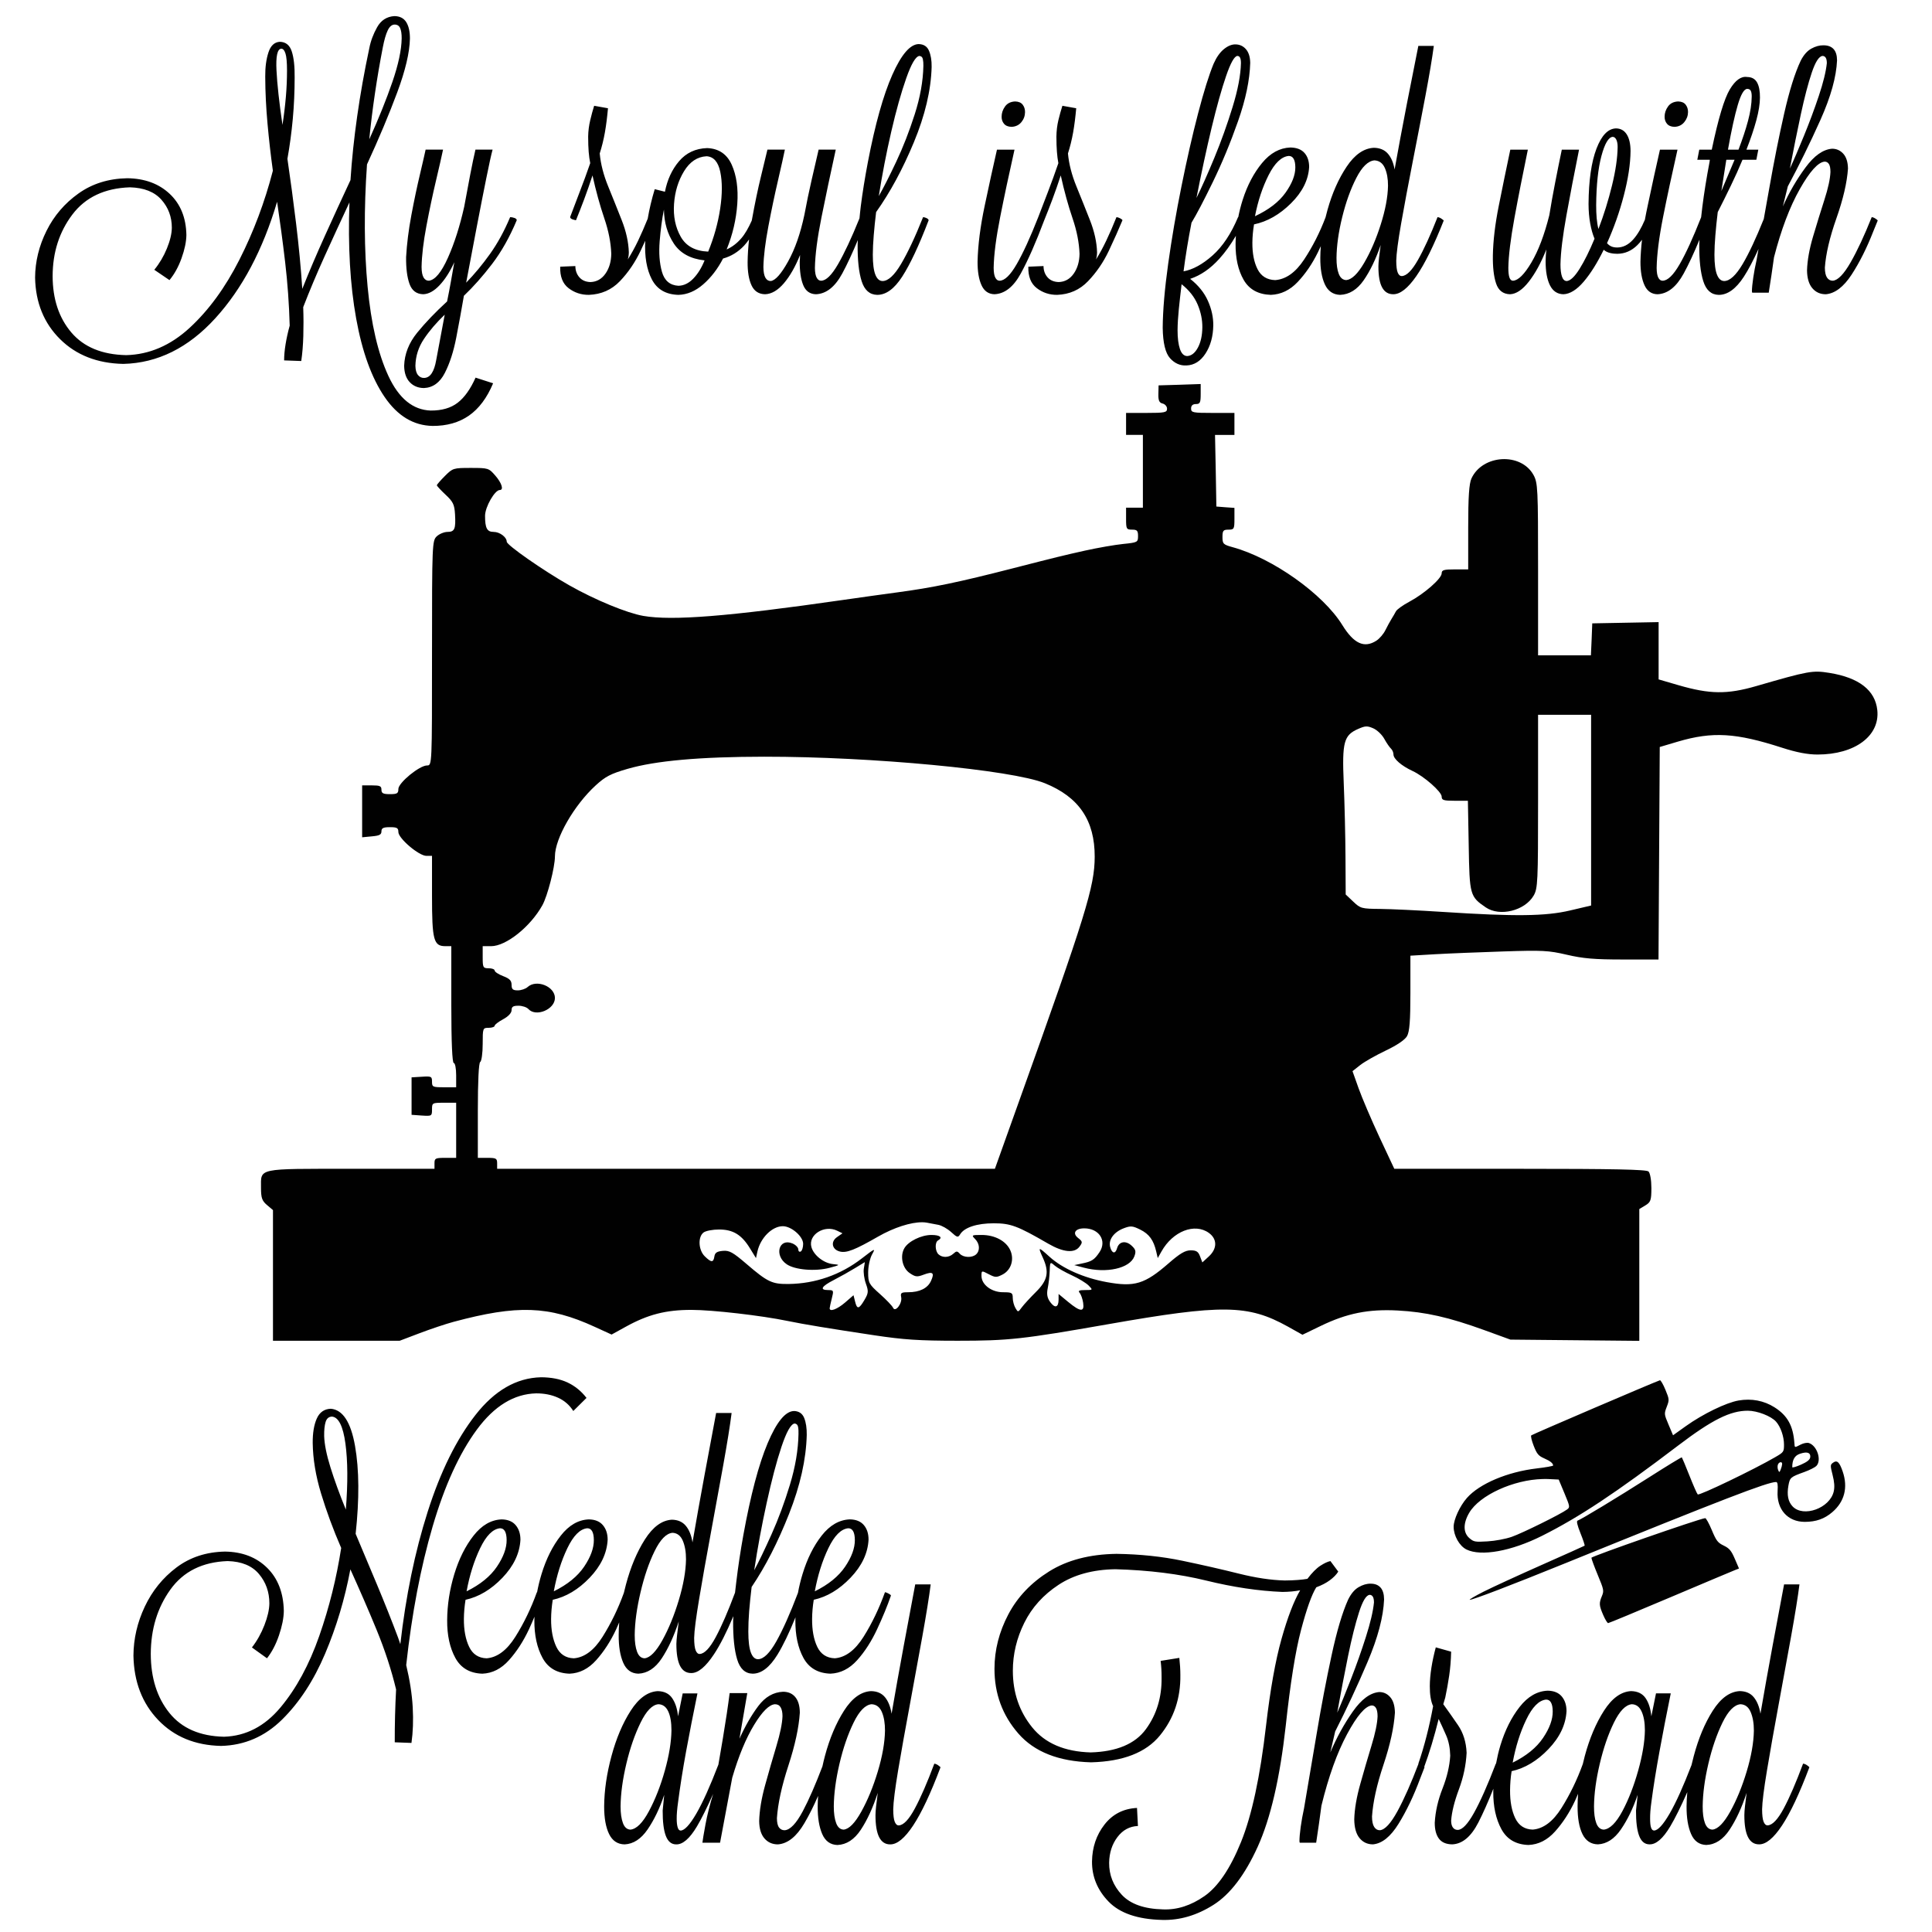 <?xml version="1.0" encoding="UTF-8" standalone="no"?>
<!-- Created with Inkscape (http://www.inkscape.org/) -->

<svg
   xmlns:dc="http://purl.org/dc/elements/1.1/"
   xmlns:cc="http://creativecommons.org/ns#"
   xmlns:rdf="http://www.w3.org/1999/02/22-rdf-syntax-ns#"
   xmlns:svg="http://www.w3.org/2000/svg"
   xmlns="http://www.w3.org/2000/svg"
   version="1.1"
   width="585"
   height="585"
   id="svg2">
  <defs
     id="defs4" />
  <path
     d="m 119.406,4.875 c -2.316,0.152 -4.052,1.288 -5.219,3.375 -1.167,2.087 -1.959,4.213 -2.375,6.406 -1.5,7.032 -2.707,13.867 -3.656,20.531 -0.95,6.664 -1.631,13.119 -2.031,19.344 -2.633,5.639 -5.217,11.271 -7.75,16.875 -2.533,5.604 -4.811,10.945 -6.844,16.062 C 91.106,81.038 90.481,74.462 89.656,67.688 88.831,60.913 87.956,54.382 87.031,48.094 87.735,44.15 88.277,40.11 88.656,36 c 0.379,-4.11 0.558,-8.271 0.562,-12.5 0.044,-3.4 -0.256,-6.044 -0.875,-7.938 -0.619,-1.893 -1.819,-2.877 -3.625,-2.906 -1.627,0.095 -2.773,1.177 -3.438,3.219 -0.665,2.041 -0.992,4.464 -0.969,7.312 0.015,4.741 0.26,9.489 0.688,14.219 0.427,4.73 0.96,9.492 1.625,14.281 -2.459,9.507 -5.844,18.496 -10.125,26.938 -4.281,8.441 -9.302,15.327 -15.094,20.656 -5.791,5.329 -12.196,8.079 -19.188,8.25 -7.315,-0.148 -12.859,-2.442 -16.625,-6.875 -3.766,-4.433 -5.64,-10.125 -5.656,-17.062 0.019,-7.184 2.013,-13.387 5.969,-18.625 3.955,-5.238 9.77,-7.997 17.438,-8.25 4.247,0.113 7.421,1.37 9.531,3.75 2.11,2.38 3.158,5.207 3.156,8.5 -0.027,1.836 -0.536,3.923 -1.5,6.281 -0.964,2.358 -2.236,4.507 -3.812,6.438 l 4.594,3.125 c 1.481,-1.78 2.713,-3.99 3.656,-6.625 0.944,-2.635 1.437,-4.966 1.469,-7.031 C 56.342,65.912 54.645,61.759 51.375,58.688 48.105,55.616 43.826,54.038 38.531,53.969 32.836,54.075 27.912,55.622 23.75,58.594 c -4.162,2.972 -7.383,6.716 -9.656,11.281 -2.274,4.565 -3.439,9.302 -3.469,14.188 0.144,7.568 2.682,13.787 7.562,18.625 4.88,4.838 11.264,7.338 19.156,7.5 10.427,-0.253 19.691,-4.872 27.844,-13.812 8.152,-8.941 14.39,-20.691 18.719,-35.281 0.883,5.978 1.704,12.074 2.438,18.312 0.733,6.239 1.192,12.64 1.375,19.188 -0.552,2 -0.961,3.882 -1.25,5.656 -0.29,1.774 -0.435,3.397 -0.438,4.875 l 5.188,0.188 c 0.344,-2.336 0.544,-4.874 0.625,-7.625 C 91.925,98.936 91.919,96.048 91.812,93 c 1.883,-4.87 4.036,-10.007 6.469,-15.375 2.433,-5.368 4.948,-10.809 7.531,-16.344 -0.481,13.3 0.202,25.024 2.031,35.156 1.829,10.132 4.707,18.049 8.625,23.781 3.918,5.733 8.747,8.647 14.531,8.75 4.293,0.014 7.969,-1.014 11,-3.125 3.031,-2.111 5.469,-5.38 7.312,-9.781 L 144,114.344 c -1.535,3.448 -3.334,5.986 -5.406,7.594 -2.073,1.608 -4.803,2.393 -8.188,2.375 -5.358,-0.182 -9.62,-3.645 -12.781,-10.438 -3.162,-6.793 -5.25,-15.808 -6.312,-27.031 -1.062,-11.224 -1.129,-23.588 -0.188,-37.062 3.647,-7.924 6.696,-15.194 9.156,-21.812 2.46,-6.619 3.746,-12.029 3.844,-16.25 C 124.135,9.565 123.752,7.88 123,6.688 122.248,5.495 121.045,4.893 119.406,4.875 z M 119.5,7.438 c 0.787,0.002 1.344,0.36 1.656,1.062 0.312,0.702 0.481,1.746 0.469,3.125 -0.058,3.523 -1.005,7.92 -2.812,13.188 -1.808,5.268 -4.142,11.051 -7,17.375 0.452,-4.613 1.029,-9.246 1.719,-13.906 0.689,-4.66 1.473,-9.293 2.375,-13.906 0.437,-2.283 0.938,-4.02 1.5,-5.188 0.562,-1.167 1.256,-1.746 2.094,-1.75 z m 158.688,5.906 c -2.604,0.061 -5.271,3.163 -8,9.312 -2.729,6.15 -5.203,14.966 -7.406,26.469 -0.904,4.763 -1.627,9.244 -2.156,13.438 -0.153,1.215 -0.257,2.38 -0.375,3.531 -2.428,6.029 -4.625,10.663 -6.5,13.906 -1.912,3.307 -3.607,4.968 -5.094,5 -0.56,0.016 -0.996,-0.274 -1.344,-0.875 -0.348,-0.601 -0.552,-1.592 -0.562,-3 0.069,-3.99 0.744,-9.118 2,-15.375 1.256,-6.257 2.694,-13.077 4.312,-20.438 l -5.188,0 c -0.667,2.87 -1.39,5.987 -2.156,9.344 -0.767,3.357 -1.49,6.824 -2.156,10.406 -1.187,5.612 -2.825,10.329 -4.938,14.125 -2.112,3.796 -3.863,5.754 -5.25,5.906 -0.66,0.012 -1.196,-0.292 -1.594,-0.969 -0.398,-0.676 -0.615,-1.774 -0.625,-3.281 0.064,-3.28 0.574,-7.37 1.5,-12.281 0.926,-4.911 1.911,-9.595 2.938,-14 1.026,-4.405 1.699,-7.489 2.062,-9.25 l -5.281,0 c -0.357,1.552 -1.023,4.269 -1.969,8.156 -0.946,3.887 -1.841,8.186 -2.688,12.875 -0.029,0.161 -0.066,0.309 -0.094,0.469 -1.001,2.234 -2.025,4.036 -3.156,5.344 -1.312,1.517 -2.8,2.653 -4.438,3.375 1.823,-4.504 2.892,-9.102 3.219,-13.781 0.327,-4.679 -0.237,-8.651 -1.688,-11.875 -1.45,-3.223 -3.928,-4.895 -7.438,-5.031 -3.508,0.111 -6.342,1.437 -8.5,3.969 -2.158,2.532 -3.573,5.626 -4.281,9.25 L 198.25,57.281 c -0.934,3.086 -1.638,6.063 -2.125,8.938 -0.979,2.42 -1.95,4.654 -2.906,6.656 -1.021,2.136 -2.079,4.026 -3.125,5.688 0.2,-0.68 0.312,-1.412 0.312,-2.188 -0.098,-3.091 -0.822,-6.332 -2.156,-9.719 -1.334,-3.386 -2.693,-6.79 -4.094,-10.219 -1.401,-3.429 -2.265,-6.751 -2.562,-9.969 0.642,-2.018 1.171,-4.136 1.562,-6.344 0.392,-2.207 0.696,-4.661 0.938,-7.344 l -4.188,-0.75 c -0.425,1.337 -0.813,2.801 -1.188,4.375 -0.375,1.575 -0.6,3.221 -0.625,4.938 -1e-5,1.826 0.056,3.357 0.156,4.625 0.1,1.268 0.269,2.419 0.469,3.438 -1.029,2.989 -2.115,5.923 -3.219,8.781 -1.104,2.858 -2.046,5.381 -2.875,7.562 0.075,0.33 0.35,0.566 0.875,0.719 0.525,0.152 0.831,0.221 0.906,0.219 0.764,-1.877 1.592,-3.972 2.469,-6.312 0.877,-2.34 1.717,-4.756 2.531,-7.25 1.069,4.799 2.257,9.112 3.562,12.938 1.306,3.826 2.006,7.407 2.125,10.781 -0.031,2.35 -0.607,4.362 -1.75,6 -1.144,1.638 -2.65,2.491 -4.531,2.562 -1.46,-0.036 -2.577,-0.524 -3.375,-1.438 -0.798,-0.914 -1.208,-2.041 -1.219,-3.406 L 169.625,80.75 c -0.087,2.973 0.744,5.129 2.531,6.5 1.787,1.371 3.844,2.049 6.156,2.031 3.738,-0.138 6.879,-1.514 9.406,-4.156 2.527,-2.642 4.6,-5.701 6.25,-9.188 0.507,-1.071 0.951,-2.037 1.406,-3.031 -0.231,4.79 0.433,8.677 2,11.688 1.577,3.031 4.263,4.593 8.062,4.688 2.637,-0.073 5.138,-1.132 7.5,-3.188 2.362,-2.055 4.363,-4.654 6,-7.812 2.445,-0.673 4.586,-1.983 6.406,-3.938 0.518,-0.557 0.997,-1.191 1.469,-1.844 -0.265,2.373 -0.406,4.657 -0.438,6.812 -0.023,2.983 0.373,5.345 1.188,7.094 0.814,1.749 2.167,2.648 4.094,2.688 1.973,-0.061 3.884,-1.182 5.719,-3.344 1.835,-2.162 3.452,-5.004 4.875,-8.531 -0.004,0.334 -0.002,0.678 -0.031,1 -0.029,0.322 -0.058,0.619 -0.062,0.906 -0.027,3.032 0.327,5.433 1.062,7.219 0.735,1.786 2.021,2.708 3.844,2.75 3.097,-0.115 5.759,-2.202 7.969,-6.281 1.496,-2.761 3.068,-6.178 4.719,-10.125 -0.019,0.436 -0.05,0.888 -0.062,1.312 -0.042,4.749 0.361,8.46 1.219,11.156 0.858,2.696 2.43,4.076 4.688,4.125 2.681,0.02 5.2,-1.824 7.594,-5.531 2.393,-3.707 5.069,-9.392 8,-17.062 -0.04,-0.247 -0.254,-0.468 -0.656,-0.656 -0.402,-0.188 -0.742,-0.271 -1.031,-0.281 -2.439,6.124 -4.686,10.848 -6.688,14.219 -2.002,3.371 -3.842,5.078 -5.531,5.125 -0.956,0.012 -1.7,-0.613 -2.219,-1.906 -0.519,-1.294 -0.775,-3.321 -0.781,-6.062 0.004,-1.766 0.102,-3.724 0.281,-5.906 0.179,-2.182 0.415,-4.521 0.719,-7 4.243,-5.968 8.057,-13.016 11.438,-21.156 3.381,-8.14 5.181,-15.753 5.375,-22.812 0.031,-1.992 -0.256,-3.615 -0.812,-4.906 -0.556,-1.292 -1.575,-1.954 -3.094,-2 z m 95.875,0.094 c -1.131,-0.004 -2.275,0.468 -3.469,1.438 -1.194,0.969 -2.244,2.448 -3.125,4.438 -1.388,3.36 -2.953,8.359 -4.688,15 -1.735,6.641 -3.406,14.003 -5.031,22.062 -1.625,8.06 -2.972,15.885 -4.031,23.5 -1.06,7.615 -1.618,14.069 -1.656,19.375 0.069,4.587 0.813,7.658 2.219,9.219 1.406,1.561 3.082,2.3 5,2.188 2.35,-0.097 4.25,-1.309 5.75,-3.625 1.5,-2.316 2.294,-5.159 2.344,-8.531 0.021,-2.467 -0.521,-4.928 -1.625,-7.406 -1.104,-2.479 -2.896,-4.712 -5.375,-6.656 3.197,-1.062 6.134,-3.097 8.844,-6.094 1.762,-1.949 3.433,-4.261 5,-6.938 -0.051,0.804 -0.089,1.603 -0.094,2.406 -0.035,4.342 0.761,7.977 2.438,10.906 1.677,2.93 4.436,4.446 8.25,4.562 3.062,-0.117 5.771,-1.412 8.125,-3.906 2.354,-2.494 4.395,-5.473 6.094,-8.938 0.316,-0.644 0.611,-1.277 0.906,-1.906 -0.099,1.202 -0.148,2.393 -0.156,3.562 -0.019,3.292 0.431,5.943 1.375,8 0.944,2.057 2.494,3.124 4.625,3.188 2.774,-0.107 5.15,-1.57 7.125,-4.406 1.975,-2.837 3.682,-6.403 5.156,-10.688 -0.204,1.48 -0.371,2.775 -0.5,3.875 -0.129,1.1 -0.183,1.969 -0.188,2.594 -10e-6,2.886 0.375,4.996 1.125,6.375 0.75,1.379 1.875,2.072 3.375,2.062 2.1,0.02 4.419,-1.809 6.969,-5.469 2.549,-3.659 5.313,-9.268 8.312,-16.844 -0.035,-0.085 -0.265,-0.276 -0.688,-0.562 -0.423,-0.287 -0.802,-0.431 -1.188,-0.469 -2.15,5.479 -4.138,9.792 -5.938,12.969 -1.8,3.177 -3.425,4.808 -4.875,4.875 -0.508,0.026 -0.91,-0.302 -1.219,-1 -0.308,-0.698 -0.46,-1.925 -0.469,-3.656 0.045,-2.068 0.527,-5.858 1.5,-11.375 0.973,-5.517 2.142,-11.748 3.5,-18.688 1.357,-6.94 2.646,-13.57 3.844,-19.906 1.198,-6.336 2.036,-11.357 2.531,-15.062 l -4.688,0 c -0.994,4.989 -2.169,10.871 -3.5,17.688 -1.331,6.816 -2.544,13.401 -3.688,19.719 -0.337,-2.018 -1.019,-3.618 -2.031,-4.781 -1.012,-1.163 -2.444,-1.757 -4.281,-1.781 -3.033,0.165 -5.755,2.062 -8.188,5.688 -2.433,3.626 -4.379,7.991 -5.812,13.094 -0.215,0.766 -0.41,1.527 -0.594,2.281 -1.758,4.633 -3.925,8.889 -6.5,12.781 -2.587,3.911 -5.488,5.975 -8.75,6.219 -2.474,-0.077 -4.269,-1.182 -5.344,-3.312 -1.075,-2.13 -1.587,-4.805 -1.562,-8.062 0.017,-1.788 0.183,-3.617 0.5,-5.5 4.02,-0.837 7.742,-2.963 11.188,-6.375 3.445,-3.412 5.279,-7.077 5.5,-11 -2e-5,-1.741 -0.456,-3.174 -1.406,-4.25 -0.95,-1.076 -2.382,-1.625 -4.281,-1.656 -3.227,0.121 -6.077,1.683 -8.562,4.688 -2.486,3.004 -4.456,6.717 -5.875,11.156 -0.559,1.748 -1.001,3.504 -1.344,5.25 -0.019,-0.002 -0.044,0.002 -0.062,0 -2.1,5.022 -4.669,8.886 -7.719,11.594 -3.049,2.708 -5.982,4.3 -8.781,4.812 0.6,-4.668 1.406,-9.576 2.406,-14.719 1.51,-2.474 3.657,-6.569 6.438,-12.281 2.78,-5.713 5.331,-11.859 7.656,-18.469 2.325,-6.609 3.544,-12.492 3.688,-17.656 -0.031,-1.812 -0.469,-3.199 -1.312,-4.156 -0.844,-0.957 -1.907,-1.43 -3.188,-1.438 z m 178.094,0.281 c -1.187,-0.026 -2.425,0.302 -3.688,1 -1.262,0.698 -2.331,1.926 -3.219,3.656 -1.767,3.736 -3.446,9.098 -5.031,16.094 -1.585,6.996 -3.072,14.45 -4.469,22.406 -0.603,3.434 -1.121,6.253 -1.688,9.438 -2.345,5.834 -4.471,10.397 -6.406,13.656 -2.002,3.371 -3.842,5.078 -5.531,5.125 -0.956,0.012 -1.7,-0.613 -2.219,-1.906 -0.519,-1.294 -0.775,-3.321 -0.781,-6.062 0.004,-1.766 0.102,-3.724 0.281,-5.906 0.179,-2.182 0.415,-4.521 0.719,-7 1.362,-2.666 2.682,-5.334 3.969,-8 1.287,-2.666 2.469,-5.272 3.531,-7.844 l 4.188,0 0.594,-3.062 -3.594,0 c 1.264,-3.25 2.273,-6.214 3,-8.906 0.727,-2.692 1.079,-4.97 1.094,-6.844 0.013,-1.964 -0.263,-3.496 -0.875,-4.594 -0.612,-1.098 -1.613,-1.638 -3,-1.656 -1.814,-0.293 -3.573,0.957 -5.25,3.75 -1.677,2.793 -3.505,8.858 -5.469,18.25 l -3.781,0 -0.594,3.062 3.781,0 c -0.004,0.139 -0.002,0.26 -0.031,0.375 -0.029,0.115 -0.058,0.237 -0.062,0.375 -0.904,4.763 -1.627,9.244 -2.156,13.438 -0.139,1.105 -0.265,2.167 -0.375,3.219 -2.431,6.184 -4.592,10.919 -6.5,14.219 -1.912,3.307 -3.619,4.968 -5.156,5 -0.512,0.016 -0.944,-0.274 -1.281,-0.875 -0.337,-0.601 -0.519,-1.592 -0.531,-3 0.062,-3.99 0.7,-9.118 1.938,-15.375 1.237,-6.257 2.713,-13.077 4.375,-20.438 l -5.312,0 c -1.164,5.05 -2.392,10.728 -3.719,17 -0.305,1.441 -0.603,2.845 -0.844,4.219 -1.066,2.526 -2.251,4.552 -3.562,6 -1.45,1.6 -3.032,2.385 -4.781,2.406 -0.604,0.004 -1.19,-0.072 -1.719,-0.281 -0.529,-0.21 -1.002,-0.56 -1.406,-1.031 2.089,-4.629 3.792,-9.46 5.094,-14.469 1.302,-5.008 1.992,-9.473 2.031,-13.438 -0.008,-2.154 -0.398,-3.838 -1.156,-5.031 -0.758,-1.193 -1.842,-1.795 -3.25,-1.812 -2.402,0.069 -4.367,2.104 -5.906,6.125 -1.539,4.021 -2.354,9.607 -2.406,16.75 0.006,2.184 0.181,4.15 0.5,5.906 0.319,1.757 0.756,3.296 1.312,4.625 -1.531,3.691 -3.038,6.739 -4.531,9.125 -1.493,2.386 -2.794,3.604 -3.875,3.688 -0.648,-0.014 -1.127,-0.432 -1.438,-1.312 -0.31,-0.88 -0.471,-2.138 -0.469,-3.719 0.065,-3.709 0.686,-8.669 1.812,-14.906 1.127,-6.237 2.398,-12.859 3.812,-19.844 l -5.219,0 c -0.708,3.343 -1.373,6.696 -2.031,10.062 -0.658,3.367 -1.242,6.628 -1.75,9.781 -1.496,5.978 -3.317,10.763 -5.438,14.344 -2.12,3.58 -3.967,5.409 -5.562,5.5 -0.496,-0.006 -0.873,-0.349 -1.094,-1.031 -0.221,-0.682 -0.317,-1.65 -0.312,-2.938 0.065,-3.582 0.667,-8.589 1.844,-15.031 1.177,-6.443 2.548,-13.355 4.062,-20.688 l -5.312,0 c -1.227,5.778 -2.386,11.455 -3.5,17.031 -1.114,5.576 -1.704,10.568 -1.781,14.969 -0.052,3.523 0.258,6.366 0.969,8.5 0.71,2.134 2.121,3.224 4.219,3.281 1.883,-0.073 3.786,-1.361 5.719,-3.844 1.933,-2.482 3.698,-5.705 5.281,-9.719 -0.117,1.219 -0.202,2.376 -0.219,3.5 -0.006,3.119 0.431,5.565 1.312,7.344 0.881,1.778 2.25,2.685 4.094,2.719 1.977,-0.081 4.042,-1.353 6.156,-3.844 2.114,-2.49 4.105,-5.699 6.031,-9.625 0.521,0.467 1.161,0.787 1.906,0.969 0.746,0.182 1.498,0.258 2.219,0.25 2.306,-0.02 4.325,-0.904 6.094,-2.656 0.481,-0.477 0.939,-1.006 1.375,-1.594 -0.26,2.316 -0.421,4.532 -0.469,6.625 -0.013,2.945 0.406,5.331 1.219,7.125 0.812,1.794 2.119,2.701 3.906,2.75 3.104,-0.115 5.74,-2.202 7.969,-6.281 1.525,-2.791 3.127,-6.247 4.781,-10.25 -0.022,0.478 -0.048,0.973 -0.062,1.438 -0.042,4.749 0.361,8.46 1.219,11.156 0.858,2.696 2.398,4.076 4.656,4.125 2.681,0.016 5.232,-1.813 7.625,-5.5 1.389,-2.139 2.868,-4.956 4.438,-8.406 -0.19,1.052 -0.409,2.354 -0.594,3.375 -0.408,1.774 -0.742,3.55 -1,5.312 -0.258,1.762 -0.398,3.126 -0.406,4.094 0.004,0.097 0.002,0.165 0.031,0.25 0.029,0.085 0.058,0.169 0.062,0.219 l 5,0 c 0.583,-3.624 1.111,-7.19 1.594,-10.719 2.162,-8.393 4.776,-15.29 7.812,-20.656 3.037,-5.366 5.538,-8.132 7.5,-8.312 0.556,-0.012 0.994,0.232 1.312,0.719 0.319,0.487 0.462,1.279 0.469,2.406 -0.088,2.118 -0.705,4.941 -1.844,8.469 -1.139,3.528 -2.267,7.198 -3.406,11.031 -1.139,3.834 -1.756,7.277 -1.844,10.312 0.031,2.378 0.581,4.192 1.625,5.406 1.044,1.215 2.382,1.809 4.062,1.812 2.762,-0.231 5.375,-2.205 7.812,-5.938 C 563.093,79.424 565.288,75.026 567.25,70 l 1.312,-3.219 c -0.038,-0.127 -0.275,-0.325 -0.688,-0.594 -0.412,-0.269 -0.788,-0.406 -1.125,-0.438 -2.229,5.58 -4.353,10.144 -6.406,13.719 -2.054,3.574 -3.846,5.411 -5.375,5.531 -0.712,0.006 -1.313,-0.291 -1.75,-0.938 -0.437,-0.647 -0.644,-1.66 -0.656,-3.031 0.292,-4.158 1.459,-9.142 3.5,-14.938 2.041,-5.796 3.208,-10.81 3.5,-15.062 -0.038,-1.994 -0.525,-3.503 -1.438,-4.5 -0.912,-0.997 -2.038,-1.5 -3.375,-1.5 -2.745,0.212 -5.411,2.11 -8.031,5.656 -2.62,3.547 -4.93,7.471 -6.875,11.812 l 1.5,-6.062 c 3.42,-6.391 6.73,-13.105 9.875,-20.125 3.145,-7.02 4.81,-13.017 5.031,-18.031 -0.008,-1.519 -0.354,-2.678 -1.062,-3.438 -0.708,-0.759 -1.723,-1.125 -3.031,-1.125 z M 85.125,14.75 c 0.556,-0.036 0.994,0.453 1.312,1.438 0.319,0.985 0.462,2.692 0.469,5.125 -0.002,2.57 -0.104,5.229 -0.344,8 -0.24,2.771 -0.579,5.598 -1.031,8.5 C 84.533,30.994 83.929,25.501 83.719,21.281 83.508,17.062 83.973,14.875 85.125,14.75 z m 193.25,2.188 c 0.575,0.038 0.938,0.35 1.062,0.969 0.125,0.619 0.181,1.313 0.156,2.062 -0.093,4.627 -0.977,9.519 -2.625,14.656 -1.648,5.137 -3.502,9.914 -5.594,14.344 -2.092,4.43 -3.856,7.9 -5.281,10.406 1.035,-6.562 2.291,-13.075 3.781,-19.531 1.49,-6.456 3.007,-11.831 4.531,-16.156 1.524,-4.325 2.834,-6.581 3.969,-6.75 z m 96.281,0 c 0.396,0.002 0.673,0.193 0.844,0.562 0.171,0.37 0.254,0.911 0.25,1.625 -0.087,3.63 -0.922,8.055 -2.531,13.281 -1.609,5.227 -3.445,10.369 -5.531,15.406 -2.087,5.037 -3.886,9.064 -5.406,12.125 1.519,-7.705 3.037,-14.8 4.594,-21.281 1.556,-6.481 3.018,-11.676 4.375,-15.625 1.356,-3.949 2.487,-5.985 3.406,-6.094 z m 177.188,0 c 0.404,-0.004 0.74,0.179 0.969,0.531 0.229,0.352 0.34,0.901 0.344,1.656 -0.266,2.564 -1.079,5.876 -2.438,9.938 -1.358,4.062 -2.873,8.116 -4.531,12.156 -1.658,4.041 -3.053,7.312 -4.219,9.812 1.102,-5.771 2.2,-11.25 3.312,-16.406 1.113,-5.156 2.211,-9.357 3.312,-12.625 1.102,-3.267 2.182,-4.956 3.25,-5.062 z m -22.812,9.969 c 0.583,0.01 0.942,0.231 1.125,0.656 0.183,0.425 0.267,0.997 0.25,1.719 -0.023,2.158 -0.39,4.604 -1.125,7.344 -0.735,2.74 -1.702,5.627 -2.875,8.688 l -3.188,0 c 1.041,-5.835 2.027,-10.331 2.969,-13.531 0.941,-3.2 1.902,-4.831 2.844,-4.875 z M 307.375,30.719 c -1.352,0.063 -2.373,0.566 -3.062,1.531 -0.689,0.965 -1.029,1.986 -1.031,3.094 -0.006,0.833 0.238,1.542 0.719,2.125 0.481,0.584 1.238,0.912 2.281,0.938 1.264,-0.049 2.273,-0.545 3,-1.438 0.727,-0.892 1.079,-1.89 1.094,-3.031 0.006,-0.882 -0.238,-1.629 -0.719,-2.25 -0.481,-0.621 -1.238,-0.941 -2.281,-0.969 z m 200.75,0 c -1.352,0.063 -2.373,0.566 -3.062,1.531 -0.689,0.965 -1.029,1.986 -1.031,3.094 -0.006,0.833 0.238,1.542 0.719,2.125 0.481,0.584 1.238,0.912 2.281,0.938 1.264,-0.049 2.242,-0.545 2.969,-1.438 0.727,-0.892 1.11,-1.89 1.125,-3.031 0.006,-0.882 -0.238,-1.629 -0.719,-2.25 -0.481,-0.621 -1.238,-0.941 -2.281,-0.969 z m -186.438,1.312 c -0.425,1.337 -0.844,2.801 -1.219,4.375 -0.375,1.575 -0.569,3.221 -0.594,4.938 -10e-6,1.826 0.056,3.357 0.156,4.625 0.1,1.268 0.238,2.419 0.438,3.438 -1.029,2.989 -2.084,5.923 -3.188,8.781 -1.104,2.858 -2.077,5.381 -2.906,7.562 -2.437,6.203 -4.619,10.943 -6.531,14.25 -1.912,3.307 -3.619,4.968 -5.156,5 -0.512,0.016 -0.944,-0.274 -1.281,-0.875 -0.337,-0.601 -0.519,-1.592 -0.531,-3 0.062,-3.99 0.732,-9.118 1.969,-15.375 1.237,-6.257 2.682,-13.077 4.344,-20.438 l -5.312,0 c -1.164,5.05 -2.392,10.728 -3.719,17 -1.327,6.272 -2.042,11.904 -2.156,16.906 -0.013,2.945 0.375,5.331 1.188,7.125 0.812,1.794 2.119,2.701 3.906,2.75 3.104,-0.115 5.771,-2.202 8,-6.281 2.229,-4.079 4.59,-9.459 7.094,-16.125 0.764,-1.877 1.592,-3.972 2.469,-6.312 0.877,-2.34 1.717,-4.756 2.531,-7.25 1.069,4.799 2.257,9.112 3.562,12.938 1.306,3.826 2.006,7.407 2.125,10.781 -0.031,2.35 -0.607,4.362 -1.75,6 -1.144,1.638 -2.65,2.491 -4.531,2.562 -1.46,-0.036 -2.608,-0.524 -3.406,-1.438 -0.798,-0.914 -1.208,-2.041 -1.219,-3.406 L 311.375,80.75 c -0.087,2.973 0.775,5.129 2.562,6.5 1.787,1.371 3.844,2.049 6.156,2.031 3.738,-0.138 6.848,-1.514 9.375,-4.156 2.527,-2.642 4.632,-5.701 6.281,-9.188 1.65,-3.486 3.02,-6.58 4.125,-9.25 -0.044,-0.164 -0.288,-0.37 -0.719,-0.594 -0.431,-0.224 -0.8,-0.322 -1.094,-0.344 -1.046,2.611 -2.073,4.989 -3.094,7.125 -1.021,2.136 -2.048,4.026 -3.094,5.688 0.2,-0.68 0.312,-1.412 0.312,-2.188 -0.098,-3.091 -0.822,-6.332 -2.156,-9.719 -1.334,-3.386 -2.693,-6.79 -4.094,-10.219 -1.401,-3.429 -2.265,-6.751 -2.562,-9.969 0.642,-2.018 1.171,-4.136 1.562,-6.344 0.392,-2.207 0.696,-4.661 0.938,-7.344 l -4.188,-0.75 z m 166.625,9.406 c 0.456,0.014 0.825,0.296 1.094,0.844 0.269,0.548 0.4,1.272 0.406,2.188 -0.042,3.381 -0.627,7.29 -1.719,11.75 -1.091,4.461 -2.452,8.842 -4.094,13.125 -0.248,-0.953 -0.421,-2.035 -0.531,-3.25 -0.11,-1.215 -0.158,-2.541 -0.156,-3.969 0.058,-6.179 0.586,-11.148 1.594,-14.906 1.008,-3.758 2.148,-5.678 3.406,-5.781 z m -359.438,3.875 c -0.284,1.326 -0.85,3.832 -1.719,7.5 -0.869,3.668 -1.747,7.78 -2.594,12.312 -0.847,4.533 -1.377,8.767 -1.594,12.688 -0.046,3.42 0.302,6.125 1.031,8.156 0.729,2.031 2.103,3.076 4.156,3.125 1.629,-0.048 3.284,-0.962 4.938,-2.719 1.654,-1.757 3.14,-4.073 4.469,-6.969 -0.348,2.002 -0.702,3.998 -1.062,6 -0.36,2.002 -0.727,3.968 -1.125,5.875 -3.516,3.226 -6.546,6.373 -9.062,9.469 -2.516,3.096 -3.821,6.441 -3.938,10 0.031,2.15 0.594,3.804 1.688,4.969 1.094,1.165 2.532,1.767 4.312,1.781 2.719,-0.12 4.823,-1.658 6.312,-4.562 1.49,-2.905 2.645,-6.464 3.469,-10.719 0.823,-4.255 1.593,-8.486 2.312,-12.656 2.854,-2.716 5.703,-5.924 8.531,-9.625 2.829,-3.701 5.315,-8.113 7.469,-13.25 0.004,-0.289 -0.217,-0.517 -0.688,-0.688 -0.471,-0.17 -0.917,-0.246 -1.312,-0.25 -1.779,4.245 -3.821,7.963 -6.125,11.188 -2.304,3.224 -4.709,6.12 -7.188,8.656 1.052,-5.591 2.117,-11.197 3.188,-16.812 1.071,-5.615 2.047,-10.558 2.906,-14.812 0.86,-4.254 1.487,-7.148 1.906,-8.656 l -5.188,0 c -0.454,1.943 -0.983,4.427 -1.562,7.438 -0.579,3.011 -1.19,6.287 -1.844,9.844 -1.314,5.877 -2.961,11.052 -4.938,15.469 -1.977,4.417 -3.886,6.71 -5.75,6.938 -0.66,0.016 -1.196,-0.289 -1.594,-0.938 -0.398,-0.649 -0.615,-1.715 -0.625,-3.219 0.062,-3.45 0.555,-7.598 1.469,-12.438 0.913,-4.839 1.882,-9.428 2.906,-13.75 1.024,-4.322 1.73,-7.444 2.125,-9.344 l -5.281,0 z m 261.344,1.906 c 1.316,4e-5 1.983,1.159 2,3.438 0.017,2.338 -0.986,4.898 -2.969,7.688 -1.983,2.789 -5.068,5.167 -9.25,7.125 0.9,-4.623 2.275,-8.776 4.125,-12.438 1.85,-3.661 3.894,-5.605 6.094,-5.812 z M 213.938,47.312 c 2.148,0.126 3.522,1.699 4.156,4.719 0.634,3.02 0.635,6.754 -0.031,11.156 -0.666,4.402 -1.874,8.728 -3.625,13 -3.915,-0.15 -6.692,-1.644 -8.312,-4.5 -1.62,-2.856 -2.297,-6.179 -2.031,-9.938 0.265,-3.758 1.29,-7.05 3.031,-9.906 1.742,-2.856 4.004,-4.381 6.812,-4.531 z m 308.781,1.062 2.5,0 -4,9.469 1.5,-9.469 z m -106.562,0.188 c 1.439,0.059 2.504,0.821 3.156,2.281 0.652,1.46 0.979,3.258 0.969,5.406 -0.067,3.461 -0.819,7.377 -2.219,11.781 -1.4,4.404 -3.067,8.256 -5,11.562 -1.933,3.307 -3.74,5.049 -5.406,5.219 -1.044,-0.032 -1.8,-0.657 -2.281,-1.875 -0.481,-1.218 -0.694,-2.818 -0.688,-4.844 0.038,-3.653 0.599,-7.767 1.719,-12.312 1.12,-4.546 2.54,-8.521 4.281,-11.906 1.742,-3.385 3.564,-5.141 5.469,-5.312 z m -215.125,14.906 c 0.062,3.923 1.063,7.344 3,10.281 1.937,2.937 5.051,4.637 9.312,5.094 -0.916,2.273 -2.071,4.125 -3.438,5.531 -1.366,1.406 -2.852,2.115 -4.469,2.156 -2.569,-0.137 -4.246,-1.55 -5,-4.219 -0.754,-2.669 -0.978,-5.757 -0.688,-9.312 0.29,-3.555 0.717,-6.736 1.281,-9.531 z m 156.75,22.594 c 2.275,1.804 3.9,3.861 4.875,6.188 0.975,2.326 1.431,4.628 1.406,6.906 -0.035,2.437 -0.471,4.464 -1.344,6.094 -0.873,1.63 -1.965,2.499 -3.25,2.562 -0.996,-0.028 -1.717,-0.744 -2.188,-2.125 -0.471,-1.381 -0.723,-3.286 -0.719,-5.688 0.013,-1.869 0.138,-3.964 0.375,-6.344 0.237,-2.38 0.531,-4.917 0.844,-7.594 z m -223.125,9.219 -2.594,13.844 c -0.298,1.675 -0.733,2.979 -1.344,3.906 -0.61,0.928 -1.396,1.392 -2.344,1.406 -0.721,0.006 -1.317,-0.276 -1.812,-0.875 -0.496,-0.599 -0.76,-1.537 -0.781,-2.812 0.065,-2.918 0.917,-5.623 2.594,-8.125 1.677,-2.502 3.767,-4.948 6.281,-7.344 z m 228.906,21 -6.375,0.219 -6.375,0.188 -0.062,2.594 c -0.048,1.985 0.256,2.661 1.281,2.906 0.737,0.176 1.344,0.871 1.344,1.562 0,1.132 -0.631,1.281 -6.219,1.281 l -6.188,0 0,3.312 0,3.344 2.531,0 2.562,0 0,11.031 0,11 -2.562,0 -2.531,0 0,3.344 c 0,3.114 0.11,3.312 1.812,3.312 1.527,0 1.812,0.317 1.812,1.938 0,1.881 -0.134,1.952 -4.562,2.406 -2.508,0.257 -7.656,1.156 -11.469,2 -6.173,1.367 -9.271,2.13 -21.906,5.375 -16.369,4.204 -24.291,5.854 -35,7.281 -3.814,0.508 -11.364,1.564 -16.781,2.344 -34.361,4.948 -51.302,6.293 -60.062,4.781 -4.93,-0.851 -14.614,-4.834 -22.406,-9.25 -7.87,-4.46 -18.969,-12.198 -18.969,-13.219 0,-1.38 -2.116,-2.969 -3.969,-2.969 -1.991,0 -2.594,-1.126 -2.594,-4.875 0,-2.67 2.941,-7.812 4.469,-7.812 1.255,0 0.588,-2.125 -1.375,-4.375 -1.963,-2.251 -2.102,-2.312 -7.406,-2.312 -5.299,-3e-5 -5.475,0.072 -7.844,2.438 -1.333,1.331 -2.438,2.599 -2.438,2.812 0,0.214 1.198,1.509 2.656,2.875 2.266,2.122 2.669,2.965 2.844,5.938 0.259,4.396 -0.11,5.312 -2.281,5.312 -0.96,0 -2.416,0.578 -3.219,1.312 -1.421,1.3 -1.469,2.231 -1.469,35.375 0,33.976 0.008,34.031 -1.5,34.031 -2.302,0 -8.688,5.244 -8.688,7.125 0,1.342 -0.37,1.562 -2.562,1.562 -2.067,0 -2.562,-0.263 -2.562,-1.344 0,-1.112 -0.474,-1.312 -2.906,-1.312 l -2.938,0 0,7.844 0,7.875 2.938,-0.281 c 2.28,-0.199 2.906,-0.512 2.906,-1.5 0,-1 0.542,-1.281 2.562,-1.281 2.148,0 2.562,0.229 2.562,1.469 0,1.931 6.217,7.219 8.5,7.219 l 1.688,0 0,12.188 c 0,13.328 0.499,15.156 4.062,15.156 l 1.781,0 0,17.688 c 0,11.345 0.282,17.688 0.75,17.688 0.401,0 0.719,1.669 0.719,3.688 l 0,3.656 -3.656,0 c -3.427,0 -3.656,-0.084 -3.656,-1.688 0,-1.595 -0.195,-1.692 -3.094,-1.5 l -3.094,0.188 0,5.688 0,5.656 3.094,0.219 c 3.021,0.2 3.094,0.144 3.094,-1.844 0,-2.004 0.074,-2.031 3.656,-2.031 l 3.656,0 0,8.344 0,8.344 -3.281,0 c -3.016,0 -3.281,0.124 -3.281,1.656 l 0,1.656 -25.125,0 c -28.823,0 -27.406,-0.298 -27.406,5.75 0,3.041 0.295,3.932 1.812,5.219 l 1.812,1.531 0,19.781 0,19.781 19.188,0 19.188,0 6.094,-2.312 c 3.351,-1.273 7.935,-2.801 10.188,-3.406 19.359,-5.2 28.827,-4.879 42.75,1.5 l 5.125,2.344 4.25,-2.344 c 6.73,-3.724 12.135,-5.125 19.906,-5.125 6.406,0 21.272,1.717 29.094,3.344 4.94,1.028 13.187,2.378 26.281,4.344 8.975,1.347 13.508,1.652 25.25,1.656 15.393,0.006 19.753,-0.472 45.531,-5 34.631,-6.082 42.384,-5.996 54.469,0.719 l 4.406,2.469 5.562,-2.688 c 7.881,-3.808 14.392,-5.127 23.281,-4.656 8.44,0.447 15.498,2.045 26.219,5.938 l 7.906,2.875 19.5,0.188 19.531,0.188 0,-19.969 0,-19.938 L 498.188,365 c 1.625,-0.974 1.844,-1.55 1.844,-5.281 0,-2.368 -0.38,-4.547 -0.875,-5 -0.659,-0.602 -10.32,-0.812 -38.938,-0.812 l -38.031,0 -4.5,-9.594 c -2.46,-5.281 -5.293,-11.926 -6.312,-14.781 l -1.844,-5.188 2.375,-1.875 c 1.309,-1.017 4.778,-2.976 7.719,-4.375 3.346,-1.591 5.758,-3.216 6.406,-4.344 0.777,-1.351 1.031,-4.64 1.031,-13.094 l 0,-11.281 7.469,-0.438 c 4.113,-0.238 13.402,-0.607 20.625,-0.844 11.951,-0.391 13.677,-0.301 19.281,1 4.924,1.143 8.334,1.438 16.969,1.438 l 10.781,0 0.188,-32.188 0.188,-32.156 5.469,-1.625 c 10.533,-3.1 17.578,-2.675 31.562,1.844 4.402,1.423 7.747,2.062 10.75,2.062 11.31,0 18.912,-5.646 18.094,-13.438 -0.633,-6.021 -5.53,-9.838 -14.5,-11.281 -5.09,-0.819 -6.205,-0.631 -22.188,4 -8.753,2.536 -14.024,2.483 -23.531,-0.281 l -6,-1.75 0,-8.656 0,-8.688 -10.031,0.188 -10.062,0.188 -0.188,4.844 -0.219,4.844 -8,0 -8,0 0,-26.062 c 0,-24.514 -0.067,-26.194 -1.406,-28.594 -3.809,-6.828 -15.376,-6.18 -18.75,1.062 -0.73,1.567 -1,5.574 -1,14.844 l 0,12.719 -4,0 c -3.371,0 -4.031,0.183 -4.031,1.188 0,1.569 -5.276,6.2 -9.781,8.594 -1.965,1.044 -3.784,2.359 -4.062,2.906 -0.279,0.547 -0.885,1.578 -1.344,2.312 -0.459,0.734 -1.309,2.293 -1.875,3.438 -0.566,1.145 -1.784,2.558 -2.719,3.156 -3.666,2.349 -6.822,0.907 -10.312,-4.75 -5.779,-9.365 -21.081,-20.248 -33.188,-23.562 -2.844,-0.779 -3.094,-1.017 -3.094,-3.062 0,-1.934 0.231,-2.25 1.812,-2.25 1.699,0 1.812,-0.21 1.812,-3.281 l 0,-3.312 -2.719,-0.188 -2.75,-0.219 -0.188,-10.844 -0.219,-10.844 2.938,0 2.938,0 0,-3.344 0,-3.312 -6.562,0 c -6.08,0 -6.562,-0.108 -6.562,-1.344 0,-0.89 0.496,-1.344 1.469,-1.344 1.245,0 1.438,-0.447 1.438,-3.031 l 0,-3.031 z m 102.156,100.156 8.031,0 8.031,0 0,28.875 0,28.875 -6.375,1.5 c -7.419,1.749 -16.622,1.86 -38.5,0.438 -7.223,-0.47 -15.768,-0.877 -19,-0.906 -5.644,-0.051 -5.97,-0.136 -8.156,-2.219 l -2.281,-2.156 -0.062,-11.344 c -0.03,-6.24 -0.274,-16.307 -0.531,-22.375 -0.531,-12.525 0.03,-14.515 4.438,-16.438 2.092,-0.913 2.68,-0.947 4.5,-0.156 1.158,0.503 2.664,1.942 3.344,3.188 0.68,1.246 1.608,2.581 2.031,2.969 0.423,0.387 0.75,1.185 0.75,1.781 0,1.326 2.459,3.446 5.75,4.969 3.525,1.631 8.844,6.315 8.844,7.781 0,1.068 0.574,1.25 3.969,1.25 l 3.969,0 0.25,13.625 c 0.245,14.903 0.362,15.382 5.156,18.656 4.235,2.892 11.815,1.031 14.5,-3.562 1.26,-2.155 1.344,-4.247 1.344,-28.531 l 0,-26.219 z M 231.5,229.125 c 32.507,-0.023 74.913,4.001 84.875,8.031 10.309,4.171 15.132,11.259 15.094,22.281 -0.032,9.064 -2.675,17.525 -23,74.281 l -7.219,20.188 -75.375,0 -75.344,0 0,-1.656 c 0,-1.502 -0.311,-1.656 -2.938,-1.656 l -2.906,0 0,-14.312 c 0,-8.819 0.269,-14.465 0.719,-14.719 0.401,-0.227 0.75,-2.675 0.75,-5.406 0,-4.852 0.03,-4.938 1.812,-4.938 1.003,0 1.812,-0.294 1.812,-0.625 0,-0.331 1.158,-1.211 2.562,-1.969 1.587,-0.857 2.562,-1.906 2.562,-2.75 0,-1.05 0.469,-1.344 2.094,-1.344 1.155,0 2.5,0.449 3,1 2.282,2.515 8.031,0.12 8.031,-3.344 0,-3.517 -5.611,-5.754 -8.281,-3.312 -0.602,0.551 -1.937,1 -2.969,1 -1.512,0 -1.875,-0.35 -1.875,-1.688 0,-1.266 -0.615,-1.881 -2.562,-2.625 -1.405,-0.537 -2.562,-1.302 -2.562,-1.688 0,-0.386 -0.809,-0.688 -1.812,-0.688 -1.702,0 -1.812,-0.23 -1.812,-3.344 l 0,-3.344 2.562,0 c 4.514,0 11.881,-5.876 15.5,-12.375 1.569,-2.819 3.812,-11.53 3.812,-14.812 0,-5.425 5.809,-15.523 12.344,-21.5 2.947,-2.695 4.522,-3.517 9.625,-5 8.464,-2.46 21.914,-3.674 41.5,-3.688 z m 47.781,140.969 c 0.496,0.007 0.954,0.048 1.375,0.125 0.862,0.158 2.428,0.457 3.469,0.656 1.041,0.199 2.774,1.181 3.875,2.188 1.812,1.657 2.082,1.728 2.719,0.688 1.282,-2.095 5.093,-3.344 10.188,-3.344 5.102,0 7.209,0.792 16.469,6.156 4.603,2.667 7.969,2.973 9.5,0.906 0.984,-1.328 0.919,-1.562 -0.438,-2.625 -1.815,-1.421 -0.854,-2.906 1.875,-2.906 4.491,0 6.914,3.744 4.625,7.188 -1.566,2.356 -2.377,2.861 -5.406,3.469 l -2.25,0.469 2.906,0.781 c 6.81,1.803 13.906,0.221 15.281,-3.406 0.578,-1.523 0.428,-2.118 -0.844,-3.281 -1.772,-1.621 -3.792,-1.258 -4.375,0.781 -0.525,1.835 -1.542,1.666 -2.094,-0.344 -0.6,-2.185 1.109,-4.545 4.125,-5.688 2.08,-0.788 2.66,-0.734 4.969,0.406 2.711,1.339 4.061,3.213 4.844,6.625 l 0.469,2 1.125,-2 c 3.422,-6.115 10.05,-8.714 14.344,-5.625 2.582,1.858 2.569,4.778 -0.031,7.156 l -1.938,1.781 -0.688,-1.812 c -0.524,-1.439 -1.107,-1.844 -2.844,-1.844 -1.675,0 -3.25,0.945 -6.688,3.938 -7.235,6.298 -10.313,7.223 -18.719,5.688 -6.997,-1.278 -13.41,-4.121 -17.344,-7.688 -3.453,-3.131 -3.558,-3.098 -2,0.312 1.968,4.307 1.471,6.798 -2.062,10.312 -1.737,1.728 -3.677,3.826 -4.312,4.688 -1.143,1.548 -1.153,1.559 -1.938,0.219 -0.436,-0.746 -0.812,-2.121 -0.812,-3.062 0,-1.556 -0.255,-1.719 -2.938,-1.719 -3.484,0 -6.531,-2.301 -6.531,-4.938 0,-1.66 0.017,-1.663 2.188,-0.531 1.974,1.029 2.353,1.044 4.156,0.125 2.614,-1.332 3.652,-4.554 2.375,-7.375 -1.266,-2.797 -4.666,-4.622 -8.656,-4.625 -3.068,-0.002 -3.152,0.054 -2,1.219 1.419,1.434 1.548,3.526 0.312,4.656 -1.206,1.103 -3.861,0.999 -4.938,-0.188 -0.785,-0.865 -1.023,-0.865 -1.969,0 -1.3,1.189 -3.279,1.276 -4.469,0.188 -1.062,-0.971 -1.165,-3.649 -0.156,-4.219 1.557,-0.88 0.614,-1.658 -2,-1.656 -3.085,0.003 -6.961,1.904 -8.188,4 -1.388,2.372 -0.61,6.033 1.594,7.531 1.732,1.177 2.223,1.256 4.219,0.5 2.816,-1.067 3.373,-0.604 2.25,1.875 -1.01,2.23 -3.441,3.438 -6.906,3.438 -2.112,0 -2.392,0.189 -2.125,1.5 0.386,1.891 -1.806,4.726 -2.469,3.188 -0.237,-0.551 -2.024,-2.424 -3.969,-4.156 -3.312,-2.95 -3.562,-3.355 -3.562,-6.531 0,-1.865 0.541,-4.325 1.188,-5.469 1.103,-1.95 0.917,-1.885 -3.094,1.219 -6.448,4.989 -14.062,7.644 -22.188,7.75 -4.977,0.065 -6.363,-0.593 -12.625,-5.969 -4.258,-3.656 -5.304,-4.238 -7.281,-4.062 -1.759,0.156 -2.385,0.546 -2.562,1.688 -0.295,1.901 -0.919,1.904 -2.906,-0.031 -1.935,-1.884 -2.14,-5.879 -0.375,-7.219 0.664,-0.504 2.772,-0.906 4.688,-0.906 4.257,0 6.853,1.587 9.375,5.719 l 1.812,2.938 0.438,-2 c 0.936,-4.159 4.461,-7.656 7.688,-7.656 2.588,0 6.156,3.092 6.156,5.344 0,1.047 -0.317,2.086 -0.719,2.312 -0.401,0.227 -0.75,-0.045 -0.75,-0.625 0,-0.58 -0.79,-1.399 -1.781,-1.812 -4.125,-1.719 -5.598,3.675 -1.719,6.312 2.52,1.713 8.682,2.224 13,1.062 3.227,-0.868 3.243,-0.902 0.969,-1.125 -2.771,-0.272 -5.826,-2.7 -6.5,-5.156 -1.021,-3.72 3.93,-6.838 7.812,-4.938 l 1.594,0.781 -1.656,1.156 c -2.026,1.398 -1.508,3.814 0.938,4.375 2.011,0.462 4.518,-0.525 11.5,-4.531 4.777,-2.741 9.934,-4.39 13.406,-4.344 z m -17.406,12.062 -0.312,1.969 c -0.173,1.079 0.109,3.131 0.625,4.562 0.83,2.3 0.779,2.872 -0.438,4.938 -1.667,2.831 -2.25,2.911 -2.844,0.438 l -0.469,-1.875 -2.562,2.219 c -2.381,2.054 -4.698,2.905 -4.656,1.719 0.01,-0.275 0.307,-1.624 0.656,-3 0.598,-2.357 0.552,-2.5 -1.094,-2.5 -2.704,0 -2.081,-1.115 1.719,-3.062 1.906,-0.977 4.78,-2.595 6.406,-3.594 l 2.969,-1.812 z m 56.438,0.312 c 0.222,0.034 0.543,0.312 1.094,0.781 0.813,0.693 3.16,2.009 5.188,2.938 2.028,0.928 4.288,2.311 5.031,3.062 1.335,1.349 1.301,1.375 -1.062,1.375 -1.815,0 -2.208,0.211 -1.656,0.844 0.4,0.459 0.881,1.807 1.062,3 0.44,2.888 -0.822,2.815 -4.531,-0.25 l -2.906,-2.406 0,1.688 c 0,2.427 -1.111,2.744 -2.562,0.719 -0.906,-1.265 -1.084,-2.42 -0.719,-4.188 0.276,-1.335 0.54,-3.672 0.594,-5.219 0.061,-1.745 0.099,-2.401 0.469,-2.344 z M 163.75,417.031 c -7.383,0.201 -13.962,3.984 -19.75,11.375 -5.788,7.391 -10.623,17.17 -14.5,29.344 -3.878,12.174 -6.631,25.545 -8.281,40.094 l -0.688,-2 c -1.97,-5.254 -4.082,-10.534 -6.312,-15.875 -2.231,-5.341 -4.413,-10.526 -6.531,-15.531 1.139,-10.537 1.084,-19.418 -0.188,-26.625 -1.272,-7.207 -3.711,-10.952 -7.344,-11.25 -1.967,0.07 -3.401,1.066 -4.25,3 -0.849,1.934 -1.24,4.391 -1.219,7.344 0.062,4.842 0.903,9.949 2.531,15.312 1.628,5.364 3.646,10.863 6.094,16.5 -1.416,9.124 -3.617,18.009 -6.656,26.688 -3.039,8.678 -6.945,15.886 -11.719,21.594 -4.773,5.707 -10.476,8.665 -17.094,8.875 -7.273,-0.155 -12.787,-2.546 -16.531,-7.188 -3.744,-4.641 -5.64,-10.612 -5.656,-17.875 0.019,-7.522 2.005,-14.016 5.938,-19.5 3.933,-5.484 9.72,-8.36 17.344,-8.625 4.223,0.118 7.371,1.415 9.469,3.906 2.098,2.491 3.158,5.458 3.156,8.906 -0.027,1.922 -0.541,4.125 -1.5,6.594 -0.959,2.469 -2.214,4.729 -3.781,6.75 l 4.562,3.281 c 1.472,-1.864 2.687,-4.179 3.625,-6.938 0.938,-2.759 1.438,-5.213 1.469,-7.375 -0.095,-5.49 -1.78,-9.846 -5.031,-13.062 -3.251,-3.216 -7.517,-4.865 -12.781,-4.938 -5.663,0.111 -10.549,1.701 -14.688,4.812 -4.138,3.112 -7.333,7.064 -9.594,11.844 -2.261,4.78 -3.408,9.729 -3.438,14.844 0.143,7.924 2.648,14.434 7.5,19.5 4.852,5.066 11.184,7.674 19.031,7.844 7.087,-0.172 13.265,-2.831 18.5,-8 5.235,-5.169 9.566,-11.811 13,-19.906 3.434,-8.096 5.971,-16.609 7.656,-25.562 2.756,6.089 5.417,12.174 7.938,18.312 2.52,6.138 4.492,12.173 5.906,18.062 -0.282,5.285 -0.423,10.615 -0.406,16 l 5.062,0.188 c 0.462,-3.249 0.597,-6.861 0.375,-10.844 -0.222,-3.982 -0.89,-8.227 -1.969,-12.719 1.71,-15.631 4.379,-29.618 8,-41.969 3.621,-12.35 8.086,-22.12 13.375,-29.312 5.289,-7.192 11.286,-10.843 18,-11 2.419,9e-5 4.622,0.418 6.594,1.312 1.971,0.895 3.498,2.242 4.625,4.031 l 4,-3.969 c -1.57,-2.044 -3.478,-3.594 -5.719,-4.656 -2.241,-1.062 -4.965,-1.587 -8.125,-1.594 z m 338.875,0.906 c -0.941,0.228 -38.63,16.368 -38.969,16.688 -0.205,0.193 0.133,1.621 0.75,3.188 0.951,2.415 1.415,2.997 3.125,3.75 1.877,0.827 2.731,1.501 2.75,2.188 0.004,0.157 -2.204,0.554 -4.938,0.875 -8.883,1.042 -17.376,4.628 -21.188,8.969 -2.126,2.421 -3.994,6.498 -4,8.688 -0.008,2.72 1.755,5.856 3.906,6.906 4.423,2.158 13.566,0.503 22.812,-4.125 11.279,-5.646 22.518,-13.111 41.281,-27.375 10.259,-7.799 15.776,-10.542 21.094,-10.531 2.83,0.005 7.027,1.618 8.531,3.312 1.388,1.564 2.406,4.5 2.406,6.938 0,2.206 -0.089,2.321 -2.656,3.812 -6.482,3.767 -23.037,11.726 -23.469,11.281 -0.253,-0.261 -1.38,-2.847 -2.531,-5.75 -1.151,-2.903 -2.186,-5.372 -2.281,-5.469 -0.095,-0.097 -4.526,2.61 -9.844,6 -9.639,6.145 -20.626,12.792 -21.719,13.156 -0.385,0.128 -0.096,1.4 0.875,3.812 0.799,1.985 1.364,3.692 1.25,3.781 -0.114,0.09 -5.981,2.717 -13.031,5.844 -7.05,3.127 -14.967,6.764 -17.594,8.094 -2.626,1.33 -4.475,2.423 -4.125,2.438 0.883,0.036 12.37,-4.351 28.75,-11 48.008,-19.486 61.398,-24.654 63.969,-24.656 0.459,-5.1e-4 0.592,0.763 0.469,2.75 -0.341,5.481 3.031,9.312 8.219,9.312 3.409,0 5.961,-0.898 8.344,-2.938 3.696,-3.164 4.797,-7.465 3.156,-12.281 -0.992,-2.912 -1.72,-3.578 -2.938,-2.688 -0.851,0.622 -0.855,0.842 -0.125,3.719 0.543,2.14 0.646,3.622 0.344,4.969 -1.139,5.074 -9.206,8.004 -12.469,4.531 -1.348,-1.434 -1.764,-3.461 -1.25,-6.312 0.44,-2.442 0.658,-2.593 4.812,-4.094 1.59,-0.574 3.21,-1.398 3.625,-1.812 1.699,-1.699 0.256,-6.174 -2.25,-6.969 -0.532,-0.169 -1.639,0.04 -2.469,0.469 -1.899,0.982 -1.815,1.001 -1.906,-0.344 -0.364,-5.344 -2.091,-8.439 -6.031,-10.938 -3.195,-2.026 -6.96,-2.74 -10.875,-2.062 -3.774,0.653 -10.787,4.06 -16,7.781 l -3.844,2.75 -1.375,-3.25 c -1.346,-3.167 -1.335,-3.27 -0.531,-5.375 0.796,-2.084 0.789,-2.261 -0.406,-5.156 -0.678,-1.643 -1.433,-2.929 -1.656,-2.875 z M 240.406,427.25 c -2.589,0.064 -5.256,3.311 -7.969,9.75 -2.713,6.439 -5.153,15.707 -7.344,27.75 -0.899,4.987 -1.599,9.672 -2.125,14.062 -0.141,1.176 -0.296,2.318 -0.406,3.438 -2.118,5.672 -4.069,10.169 -5.844,13.469 -1.789,3.326 -3.402,5.023 -4.844,5.094 -0.505,0.027 -0.912,-0.331 -1.219,-1.062 -0.307,-0.731 -0.46,-2 -0.469,-3.812 0.045,-2.165 0.564,-6.13 1.531,-11.906 0.968,-5.776 2.119,-12.297 3.469,-19.562 1.35,-7.266 2.621,-14.21 3.812,-20.844 1.191,-6.634 2.039,-11.901 2.531,-15.781 l -4.688,0 c -0.988,5.223 -2.145,11.426 -3.469,18.562 -1.323,7.137 -2.551,14.01 -3.688,20.625 -0.336,-2.112 -0.994,-3.782 -2,-5 -1.007,-1.218 -2.423,-1.85 -4.25,-1.875 -3.015,0.173 -5.737,2.173 -8.156,5.969 -2.419,3.796 -4.325,8.345 -5.75,13.688 -0.223,0.837 -0.436,1.676 -0.625,2.5 -1.74,4.805 -3.898,9.239 -6.438,13.281 -2.572,4.094 -5.476,6.277 -8.719,6.531 -2.46,-0.081 -4.213,-1.238 -5.281,-3.469 -1.069,-2.23 -1.619,-5.058 -1.594,-8.469 0.017,-1.872 0.185,-3.81 0.5,-5.781 3.997,-0.876 7.731,-3.084 11.156,-6.656 3.425,-3.572 5.249,-7.424 5.469,-11.531 -2e-5,-1.822 -0.493,-3.28 -1.438,-4.406 -0.944,-1.127 -2.361,-1.717 -4.25,-1.75 -3.208,0.126 -6.028,1.761 -8.5,4.906 -2.472,3.145 -4.432,7.04 -5.844,11.688 -0.558,1.837 -1.002,3.665 -1.344,5.5 -0.021,-0.003 -0.042,-0.03 -0.062,-0.031 -1.752,4.877 -3.928,9.374 -6.5,13.469 -2.572,4.094 -5.476,6.277 -8.719,6.531 -2.46,-0.081 -4.213,-1.238 -5.281,-3.469 -1.069,-2.23 -1.619,-5.058 -1.594,-8.469 0.017,-1.872 0.185,-3.81 0.5,-5.781 3.997,-0.876 7.731,-3.084 11.156,-6.656 3.425,-3.572 5.249,-7.424 5.469,-11.531 -2e-5,-1.822 -0.493,-3.28 -1.438,-4.406 -0.944,-1.127 -2.361,-1.717 -4.25,-1.75 -3.208,0.126 -6.028,1.761 -8.5,4.906 -2.472,3.145 -4.432,7.04 -5.844,11.688 -1.411,4.648 -2.129,9.305 -2.156,13.938 -0.035,4.546 0.802,8.339 2.469,11.406 1.667,3.067 4.396,4.659 8.188,4.781 3.044,-0.123 5.722,-1.482 8.062,-4.094 2.341,-2.612 4.373,-5.747 6.062,-9.375 0.605,-1.3 1.128,-2.54 1.656,-3.781 -0.01,0.352 -0.029,0.711 -0.031,1.062 -0.035,4.546 0.802,8.339 2.469,11.406 1.667,3.067 4.396,4.659 8.188,4.781 3.044,-0.123 5.722,-1.482 8.062,-4.094 2.341,-2.612 4.373,-5.747 6.062,-9.375 0.327,-0.702 0.602,-1.377 0.906,-2.062 -0.103,1.289 -0.148,2.56 -0.156,3.812 -0.019,3.446 0.437,6.252 1.375,8.406 0.938,2.154 2.444,3.246 4.562,3.312 2.759,-0.112 5.13,-1.655 7.094,-4.625 1.963,-2.97 3.69,-6.702 5.156,-11.188 -0.203,1.549 -0.372,2.911 -0.5,4.062 -0.128,1.151 -0.215,2.064 -0.219,2.719 -1e-5,3.022 0.379,5.244 1.125,6.688 0.746,1.443 1.884,2.167 3.375,2.156 2.088,0.021 4.371,-1.887 6.906,-5.719 1.826,-2.76 3.786,-6.612 5.844,-11.5 -0.02,0.467 -0.049,0.952 -0.062,1.406 -0.041,4.972 0.366,8.865 1.219,11.688 0.853,2.823 2.411,4.261 4.656,4.312 2.665,0.021 5.183,-1.9 7.562,-5.781 1.672,-2.726 3.502,-6.507 5.438,-11.281 -0.007,0.29 -0.03,0.585 -0.031,0.875 -0.035,4.546 0.77,8.339 2.438,11.406 1.667,3.067 4.396,4.659 8.188,4.781 3.044,-0.123 5.753,-1.482 8.094,-4.094 2.341,-2.612 4.342,-5.747 6.031,-9.375 1.689,-3.628 3.098,-7.016 4.188,-10.188 -0.043,-0.172 -0.29,-0.36 -0.719,-0.594 -0.429,-0.234 -0.802,-0.383 -1.094,-0.406 -1.752,4.877 -3.897,9.374 -6.469,13.469 -2.572,4.094 -5.476,6.277 -8.719,6.531 -2.46,-0.081 -4.244,-1.238 -5.312,-3.469 -1.069,-2.23 -1.587,-5.058 -1.562,-8.469 0.017,-1.872 0.185,-3.81 0.5,-5.781 3.997,-0.876 7.7,-3.084 11.125,-6.656 3.425,-3.572 5.249,-7.424 5.469,-11.531 -2e-5,-1.822 -0.462,-3.28 -1.406,-4.406 -0.944,-1.127 -2.361,-1.717 -4.25,-1.75 -3.208,0.126 -6.06,1.761 -8.531,4.906 -2.472,3.145 -4.401,7.04 -5.812,11.688 -0.573,1.888 -1.03,3.771 -1.375,5.656 -2.396,6.318 -4.592,11.226 -6.562,14.719 -1.99,3.529 -3.82,5.325 -5.5,5.375 -0.951,0.012 -1.672,-0.646 -2.188,-2 -0.516,-1.354 -0.775,-3.473 -0.781,-6.344 0.004,-1.849 0.072,-3.903 0.25,-6.188 0.178,-2.284 0.448,-4.749 0.75,-7.344 4.219,-6.248 7.983,-13.634 11.344,-22.156 3.361,-8.522 5.151,-16.452 5.344,-23.844 0.031,-2.085 -0.228,-3.835 -0.781,-5.188 -0.553,-1.352 -1.584,-2.046 -3.094,-2.094 z m -139.875,1.688 c 1.994,0.184 3.348,2.915 4.062,8.156 0.714,5.242 0.765,11.913 0.125,20 -1.92,-4.705 -3.47,-8.971 -4.656,-12.781 -1.187,-3.811 -1.826,-6.982 -1.906,-9.5 -0.025,-1.766 0.114,-3.192 0.438,-4.25 0.323,-1.058 0.968,-1.598 1.938,-1.625 z m 140.062,2.094 c 0.572,0.039 0.938,0.383 1.062,1.031 0.124,0.648 0.15,1.371 0.125,2.156 -0.092,4.845 -0.955,9.965 -2.594,15.344 -1.638,5.378 -3.482,10.362 -5.562,15 -2.08,4.638 -3.833,8.282 -5.25,10.906 1.029,-6.87 2.299,-13.678 3.781,-20.438 1.482,-6.76 2.954,-12.409 4.469,-16.938 1.515,-4.528 2.84,-6.886 3.969,-7.062 z m 305.875,8.812 c 1.224,-0.121 1.814,0.385 1.656,1.438 -0.112,0.748 -0.976,1.41 -2.812,2.219 -1.451,0.639 -2.625,0.976 -2.625,0.75 0,-2.264 0.742,-3.534 2.344,-4.062 0.54,-0.178 1.029,-0.303 1.438,-0.344 z m -7.312,2.906 c 0.285,-0.028 0.494,0.153 0.469,0.594 -0.019,0.346 -0.21,1.072 -0.438,1.625 -0.379,0.923 -0.452,0.933 -0.781,0.125 -0.197,-0.484 -0.222,-1.21 -0.062,-1.625 0.175,-0.456 0.527,-0.691 0.812,-0.719 z m -72.094,5.094 c 0.58,-0.014 1.156,-0.027 1.719,0 l 3.188,0.156 1.75,4.188 c 1.677,4.022 1.686,4.193 0.781,4.875 -1.826,1.376 -13.527,7.16 -16.75,8.281 -1.87,0.651 -5.024,1.239 -7.344,1.375 -3.745,0.22 -4.156,0.161 -5.469,-0.969 -1.92,-1.651 -1.943,-4.479 -0.062,-7.688 3.141,-5.359 13.482,-10.01 22.188,-10.219 z m 49.25,11.844 c -2.018,0.255 -34.437,11.552 -34.438,12 -9.7e-4,0.314 0.867,2.678 1.938,5.25 1.826,4.388 1.897,4.764 1.25,6.312 -0.918,2.197 -0.88,2.834 0.375,5.75 0.587,1.364 1.269,2.469 1.5,2.469 0.231,0 8.734,-3.531 18.906,-7.844 10.172,-4.313 18.987,-8.014 19.594,-8.25 l 1.125,-0.438 -1.281,-2.969 C 524.225,469.52 523.635,468.822 521.938,468 c -1.798,-0.871 -2.247,-1.427 -3.594,-4.656 -0.847,-2.03 -1.755,-3.691 -2.031,-3.656 z M 151.406,462.75 c 1.309,4e-5 1.983,1.177 2,3.562 0.017,2.448 -0.966,5.142 -2.938,8.062 -1.972,2.92 -5.029,5.419 -9.188,7.469 0.895,-4.84 2.255,-9.198 4.094,-13.031 1.839,-3.833 3.844,-5.845 6.031,-6.062 z m 26.406,0 c 1.309,4e-5 1.983,1.177 2,3.562 0.017,2.448 -0.966,5.142 -2.938,8.062 -1.972,2.92 -5.029,5.419 -9.188,7.469 0.895,-4.84 2.255,-9.198 4.094,-13.031 1.839,-3.833 3.844,-5.845 6.031,-6.062 z m 79.031,0 c 1.309,4e-5 1.983,1.177 2,3.562 0.017,2.448 -0.966,5.142 -2.938,8.062 -1.972,2.92 -5.029,5.419 -9.188,7.469 0.895,-4.84 2.255,-9.198 4.094,-13.031 1.839,-3.833 3.844,-5.845 6.031,-6.062 z m -53.219,1.375 c 1.431,0.062 2.477,0.878 3.125,2.406 0.648,1.528 0.979,3.407 0.969,5.656 -0.066,3.624 -0.796,7.733 -2.188,12.344 -1.392,4.611 -3.047,8.663 -4.969,12.125 -1.922,3.462 -3.718,5.291 -5.375,5.469 -1.038,-0.033 -1.803,-0.693 -2.281,-1.969 -0.478,-1.276 -0.725,-2.973 -0.719,-5.094 0.038,-3.824 0.637,-8.116 1.75,-12.875 1.113,-4.759 2.518,-8.924 4.25,-12.469 1.732,-3.544 3.544,-5.415 5.438,-5.594 z m 134.406,6.375 c -8.091,0.12 -14.874,1.893 -20.344,5.312 -5.47,3.419 -9.6,7.757 -12.375,13.031 -2.775,5.275 -4.181,10.751 -4.188,16.438 -0.012,7.574 2.416,14.133 7.25,19.656 4.834,5.523 12.171,8.42 22,8.688 9.694,-0.251 16.629,-2.966 20.844,-8.125 4.214,-5.159 6.285,-11.252 6.188,-18.312 -5e-5,-1.673 -0.114,-3.415 -0.312,-5.188 l -5.656,0.906 c 0.099,0.841 0.169,1.653 0.219,2.469 0.05,0.816 0.062,1.659 0.062,2.5 0.099,5.993 -1.47,11.241 -4.75,15.719 -3.28,4.477 -8.866,6.803 -16.719,7.031 -7.897,-0.23 -13.78,-2.747 -17.688,-7.562 -3.908,-4.815 -5.881,-10.546 -5.875,-17.188 0.002,-5.011 1.158,-9.843 3.469,-14.5 2.31,-4.657 5.778,-8.477 10.375,-11.5 4.597,-3.023 10.327,-4.612 17.188,-4.719 10.197,0.286 19.372,1.437 27.531,3.438 8.16,2.001 15.847,3.152 23.062,3.438 1.988,-0.017 3.784,-0.185 5.375,-0.5 -1.928,3.283 -3.815,8.2 -5.656,14.75 -1.841,6.551 -3.406,15.326 -4.688,26.312 -1.777,15.395 -4.298,27.103 -7.562,35.156 -3.265,8.053 -6.959,13.513 -11.062,16.375 -4.104,2.862 -8.298,4.21 -12.594,4.031 -5.681,-0.147 -9.826,-1.612 -12.438,-4.406 -2.612,-2.794 -3.879,-6.043 -3.844,-9.719 0.054,-3.03 0.88,-5.602 2.5,-7.75 1.619,-2.148 3.68,-3.278 6.219,-3.375 l -0.281,-5.469 c -4.09,0.203 -7.381,1.871 -9.844,5.031 -2.462,3.16 -3.717,6.878 -3.781,11.156 -0.043,4.608 1.633,8.685 5.031,12.188 3.398,3.502 8.794,5.347 16.156,5.531 5.345,0.164 10.529,-1.358 15.594,-4.562 5.065,-3.205 9.534,-9.085 13.406,-17.625 3.872,-8.54 6.703,-20.722 8.469,-36.562 1.392,-12.925 2.935,-22.599 4.625,-29 1.69,-6.401 3.233,-10.73 4.625,-12.969 1.638,-0.603 2.99,-1.311 4.094,-2.125 1.104,-0.814 1.968,-1.674 2.562,-2.625 l -2.375,-3.188 c -0.812,0.162 -1.822,0.624 -3.031,1.406 -1.21,0.783 -2.529,2.117 -3.938,3.969 -0.789,0.151 -1.751,0.255 -2.875,0.344 -1.125,0.089 -2.465,0.154 -4,0.156 -4.144,-0.099 -8.798,-0.801 -13.969,-2.094 -5.171,-1.292 -10.824,-2.583 -17,-3.875 -6.176,-1.292 -12.841,-1.994 -20,-2.094 z m 77,9.031 c -1.18,-0.027 -2.401,0.332 -3.656,1.062 -1.255,0.731 -2.305,2 -3.188,3.812 -1.757,3.912 -3.424,9.55 -5,16.875 -1.576,7.325 -3.08,15.139 -4.469,23.469 -1.389,8.33 -2.682,15.948 -3.875,22.875 -0.406,1.858 -0.743,3.717 -1,5.562 -0.257,1.845 -0.367,3.269 -0.375,4.281 0.004,0.102 0.002,0.192 0.031,0.281 0.029,0.089 0.058,0.167 0.062,0.219 l 4.969,0 c 0.58,-3.794 1.113,-7.524 1.594,-11.219 2.15,-8.787 4.731,-16.006 7.75,-21.625 3.019,-5.619 5.518,-8.53 7.469,-8.719 0.553,-0.012 0.964,0.241 1.281,0.75 0.317,0.509 0.494,1.351 0.5,2.531 -0.087,2.217 -0.711,5.182 -1.844,8.875 -1.133,3.693 -2.242,7.549 -3.375,11.562 -1.133,4.014 -1.757,7.603 -1.844,10.781 0.031,2.489 0.556,4.385 1.594,5.656 1.038,1.272 2.391,1.902 4.062,1.906 2.746,-0.242 5.327,-2.311 7.75,-6.219 2.423,-3.908 4.612,-8.488 6.562,-13.75 l 1.312,-3.375 c -0.008,-0.029 -0.068,-0.089 -0.094,-0.125 0.754,-2.065 1.527,-4.344 2.281,-6.844 0.754,-2.5 1.439,-5.045 2.094,-7.656 0.754,1.601 1.527,3.262 2.281,5 0.754,1.738 1.161,3.779 1.219,6.125 -0.195,3.162 -0.981,6.496 -2.344,9.969 -1.363,3.473 -2.149,6.902 -2.344,10.312 -0.01,2.057 0.403,3.663 1.25,4.812 0.847,1.149 2.203,1.731 4.031,1.75 3.08,-0.12 5.709,-2.323 7.906,-6.594 1.448,-2.815 2.968,-6.258 4.562,-10.25 -0.007,0.279 -0.03,0.565 -0.031,0.844 -0.035,4.546 0.802,8.339 2.469,11.406 1.667,3.067 4.396,4.659 8.188,4.781 3.044,-0.123 5.722,-1.482 8.062,-4.094 2.341,-2.611 4.373,-5.716 6.062,-9.344 0.324,-0.695 0.604,-1.384 0.906,-2.062 -0.103,1.278 -0.147,2.538 -0.156,3.781 -0.01,3.568 0.473,6.366 1.469,8.406 0.996,2.04 2.561,3.086 4.688,3.125 2.676,-0.128 4.989,-1.644 6.969,-4.531 1.98,-2.887 3.679,-6.364 5.062,-10.469 l -0.5,4.75 c -0.01,3.341 0.289,5.888 0.938,7.625 0.648,1.738 1.694,2.615 3.125,2.625 2.005,0.072 4.109,-1.745 6.312,-5.438 1.448,-2.426 3.194,-5.949 5.156,-10.375 -0.128,1.449 -0.209,2.877 -0.219,4.281 -0.019,3.446 0.437,6.252 1.375,8.406 0.938,2.154 2.475,3.246 4.594,3.312 2.759,-0.112 5.099,-1.655 7.062,-4.625 1.963,-2.97 3.69,-6.671 5.156,-11.156 -0.203,1.549 -0.372,2.88 -0.5,4.031 -0.128,1.151 -0.183,2.064 -0.188,2.719 -10e-6,3.022 0.379,5.244 1.125,6.688 0.746,1.444 1.853,2.167 3.344,2.156 2.088,0.021 4.403,-1.887 6.938,-5.719 2.535,-3.831 5.299,-9.693 8.281,-17.625 -0.035,-0.089 -0.267,-0.293 -0.688,-0.594 -0.42,-0.3 -0.836,-0.461 -1.219,-0.5 -2.137,5.737 -4.086,10.268 -5.875,13.594 -1.789,3.326 -3.402,5.023 -4.844,5.094 -0.505,0.027 -0.912,-0.332 -1.219,-1.062 -0.307,-0.731 -0.46,-2 -0.469,-3.812 0.045,-2.165 0.532,-6.13 1.5,-11.906 0.968,-5.776 2.119,-12.328 3.469,-19.594 1.35,-7.266 2.621,-14.21 3.812,-20.844 1.191,-6.634 2.039,-11.87 2.531,-15.75 l -4.656,0 c -0.988,5.223 -2.145,11.395 -3.469,18.531 -1.323,7.137 -2.551,14.01 -3.688,20.625 -0.336,-2.112 -1.025,-3.782 -2.031,-5 -1.007,-1.218 -2.423,-1.819 -4.25,-1.844 -3.015,0.173 -5.737,2.142 -8.156,5.938 -2.419,3.796 -4.325,8.377 -5.75,13.719 -0.249,0.934 -0.481,1.832 -0.688,2.75 -2.482,6.441 -4.688,11.351 -6.625,14.688 -1.984,3.417 -3.555,5.113 -4.719,5.125 -0.398,-0.01 -0.707,-0.291 -0.906,-0.906 -0.199,-0.615 -0.281,-1.507 -0.281,-2.656 -0.017,-1.309 0.093,-2.964 0.375,-4.969 0.611,-4.699 1.448,-9.856 2.469,-15.438 1.021,-5.581 2.149,-11.422 3.406,-17.562 l -4.469,0 -1.406,6.938 c -0.226,-2.276 -0.791,-4.106 -1.75,-5.5 -0.959,-1.394 -2.441,-2.086 -4.406,-2.125 -3.017,0.173 -5.753,2.142 -8.188,5.938 -2.435,3.796 -4.372,8.377 -5.812,13.719 -0.22,0.816 -0.406,1.603 -0.594,2.406 -1.746,4.841 -3.913,9.276 -6.469,13.344 -2.572,4.094 -5.476,6.276 -8.719,6.531 -2.46,-0.081 -4.213,-1.238 -5.281,-3.469 -1.069,-2.231 -1.587,-5.058 -1.562,-8.469 0.017,-1.872 0.154,-3.778 0.469,-5.75 3.997,-0.876 7.731,-3.115 11.156,-6.688 3.425,-3.572 5.249,-7.393 5.469,-11.5 -2e-5,-1.822 -0.493,-3.311 -1.438,-4.438 -0.944,-1.127 -2.361,-1.717 -4.25,-1.75 -3.208,0.126 -6.028,1.761 -8.5,4.906 -2.472,3.145 -4.432,7.04 -5.844,11.688 -0.555,1.827 -0.972,3.676 -1.312,5.5 -0.018,0 -0.045,7e-4 -0.062,0 -2.481,6.49 -4.684,11.441 -6.594,14.875 -1.909,3.434 -3.55,5.159 -4.938,5.188 -0.605,0 -1.081,-0.23 -1.438,-0.688 -0.356,-0.458 -0.554,-1.151 -0.562,-2.094 0.195,-2.659 0.981,-5.816 2.344,-9.469 1.363,-3.653 2.149,-7.341 2.344,-11.094 -0.139,-3.285 -1.032,-6.091 -2.625,-8.406 -1.593,-2.315 -3.056,-4.42 -4.438,-6.312 l 0.594,-2 c 0.46,-2.164 0.852,-4.374 1.188,-6.625 0.335,-2.251 0.532,-4.67 0.594,-7.281 L 434.75,498.812 c -0.553,2.048 -0.996,4.076 -1.312,6.062 -0.317,1.986 -0.494,3.888 -0.5,5.688 -0.017,2.568 0.321,4.588 1,6.062 -0.553,3.011 -1.205,6.014 -1.969,9 -0.764,2.986 -1.599,5.793 -2.5,8.406 0.005,0.025 0.024,0.038 0.031,0.062 -2.207,5.811 -4.31,10.585 -6.344,14.312 -2.042,3.742 -3.824,5.655 -5.344,5.781 -0.708,0.01 -1.284,-0.323 -1.719,-1 -0.435,-0.677 -0.644,-1.721 -0.656,-3.156 0.29,-4.353 1.439,-9.588 3.469,-15.656 2.03,-6.068 3.179,-11.329 3.469,-15.781 -0.037,-2.087 -0.499,-3.644 -1.406,-4.688 -0.907,-1.044 -2.014,-1.562 -3.344,-1.562 -2.73,0.222 -5.395,2.193 -8,5.906 -2.605,3.713 -4.878,7.829 -6.812,12.375 l 1.469,-6.344 c 3.401,-6.691 6.685,-13.713 9.812,-21.062 3.127,-7.35 4.78,-13.656 5,-18.906 -0.008,-1.59 -0.358,-2.798 -1.062,-3.594 -0.704,-0.795 -1.699,-1.187 -3,-1.188 z M 277.125,479.75 c -0.988,5.223 -2.145,11.395 -3.469,18.531 -1.323,7.137 -2.551,14.01 -3.688,20.625 -0.336,-2.112 -0.994,-3.782 -2,-5 -1.007,-1.218 -2.423,-1.819 -4.25,-1.844 -3.015,0.173 -5.737,2.142 -8.156,5.938 -2.419,3.796 -4.356,8.377 -5.781,13.719 -0.283,1.059 -0.522,2.086 -0.75,3.125 -2.08,5.46 -4.048,10.003 -5.938,13.562 -1.986,3.742 -3.818,5.655 -5.469,5.781 -0.708,0.014 -1.284,-0.243 -1.719,-0.812 -0.435,-0.57 -0.644,-1.516 -0.656,-2.844 0.29,-4.374 1.439,-9.693 3.469,-15.906 2.03,-6.213 3.179,-11.558 3.469,-16.031 -0.013,-2.048 -0.462,-3.596 -1.344,-4.688 -0.882,-1.091 -2.116,-1.646 -3.719,-1.656 -2.937,0.126 -5.433,1.564 -7.5,4.312 -2.067,2.748 -3.975,6.052 -5.719,9.906 l 2.375,-13.812 -5.344,0 c -0.476,3.802 -1.164,8.388 -2.062,13.781 -0.434,2.603 -0.893,5.249 -1.344,7.875 -2.51,6.527 -4.733,11.477 -6.688,14.844 -1.984,3.417 -3.586,5.113 -4.75,5.125 -0.398,-0.01 -0.676,-0.291 -0.875,-0.906 -0.199,-0.615 -0.313,-1.507 -0.312,-2.656 -0.017,-1.309 0.125,-2.964 0.406,-4.969 0.611,-4.699 1.416,-9.856 2.438,-15.438 1.021,-5.581 2.18,-11.422 3.438,-17.562 l -4.469,0 -1.406,6.938 c -0.226,-2.276 -0.822,-4.106 -1.781,-5.5 -0.959,-1.394 -2.41,-2.086 -4.375,-2.125 -3.017,0.173 -5.753,2.142 -8.188,5.938 -2.435,3.796 -4.372,8.377 -5.812,13.719 -1.441,5.342 -2.184,10.407 -2.219,15.219 -0.01,3.568 0.504,6.366 1.5,8.406 0.996,2.04 2.561,3.086 4.688,3.125 2.676,-0.128 4.989,-1.644 6.969,-4.531 1.98,-2.887 3.648,-6.364 5.031,-10.469 l -0.469,4.75 c -0.01,3.341 0.289,5.888 0.938,7.625 0.648,1.738 1.694,2.615 3.125,2.625 2.005,0.072 4.109,-1.745 6.312,-5.438 1.388,-2.326 3.045,-5.679 4.906,-9.844 -1.018,3.333 -1.797,6.402 -2.312,9.188 -0.538,2.908 -0.846,4.774 -0.938,5.594 l 5.344,0 3.688,-19.688 c 1.943,-6.625 4.161,-11.947 6.625,-16 2.464,-4.053 4.569,-6.136 6.312,-6.25 0.791,0.004 1.35,0.312 1.719,0.938 0.369,0.625 0.567,1.522 0.562,2.719 -0.087,2.223 -0.711,5.227 -1.844,9 -1.133,3.773 -2.274,7.719 -3.406,11.812 -1.133,4.093 -1.725,7.722 -1.812,10.906 0.031,2.295 0.556,4.049 1.594,5.25 1.038,1.201 2.391,1.804 4.062,1.812 2.972,-0.211 5.643,-2.343 8.031,-6.406 1.469,-2.5 2.861,-5.282 4.156,-8.281 -0.072,1.065 -0.118,2.116 -0.125,3.156 -0.019,3.446 0.437,6.252 1.375,8.406 0.938,2.154 2.475,3.246 4.594,3.312 2.759,-0.112 5.13,-1.655 7.094,-4.625 1.963,-2.97 3.659,-6.671 5.125,-11.156 -0.203,1.549 -0.372,2.88 -0.5,4.031 -0.128,1.151 -0.183,2.064 -0.188,2.719 -2e-5,3.022 0.379,5.244 1.125,6.688 0.746,1.444 1.853,2.167 3.344,2.156 2.088,0.021 4.403,-1.887 6.938,-5.719 2.535,-3.831 5.299,-9.693 8.281,-17.625 -0.035,-0.089 -0.267,-0.293 -0.688,-0.594 -0.42,-0.3 -0.804,-0.461 -1.188,-0.5 -2.137,5.737 -4.117,10.268 -5.906,13.594 -1.789,3.326 -3.402,5.023 -4.844,5.094 -0.505,0.027 -0.912,-0.332 -1.219,-1.062 -0.307,-0.731 -0.46,-2 -0.469,-3.812 0.045,-2.165 0.532,-6.13 1.5,-11.906 0.968,-5.776 2.15,-12.328 3.5,-19.594 1.35,-7.266 2.621,-14.21 3.812,-20.844 1.191,-6.634 2.039,-11.87 2.531,-15.75 l -4.688,0 z m 137.594,3.156 c 0.402,-0.004 0.741,0.194 0.969,0.562 0.228,0.369 0.34,0.959 0.344,1.75 -0.264,2.684 -1.087,6.154 -2.438,10.406 -1.351,4.252 -2.851,8.488 -4.5,12.719 -1.649,4.23 -3.028,7.632 -4.188,10.25 1.095,-6.042 2.175,-11.758 3.281,-17.156 1.106,-5.398 2.217,-9.798 3.312,-13.219 1.095,-3.421 2.157,-5.201 3.219,-5.312 z m 53.438,31.719 c 1.309,4e-5 1.983,1.208 2,3.594 0.017,2.448 -0.966,5.111 -2.938,8.031 -1.972,2.92 -5.029,5.418 -9.188,7.469 0.895,-4.84 2.255,-9.167 4.094,-13 1.839,-3.833 3.844,-5.876 6.031,-6.094 z m -268.812,1.406 c 1.34,0.033 2.343,0.763 3,2.188 0.656,1.425 0.971,3.331 0.969,5.75 -0.054,3.469 -0.702,7.52 -2,12.156 -1.298,4.636 -2.918,8.739 -4.812,12.281 -1.895,3.542 -3.75,5.405 -5.594,5.594 -1.038,-0.033 -1.803,-0.693 -2.281,-1.969 -0.478,-1.276 -0.725,-2.973 -0.719,-5.094 0.04,-3.855 0.624,-8.149 1.75,-12.906 1.126,-4.757 2.579,-8.906 4.312,-12.438 1.733,-3.531 3.513,-5.385 5.375,-5.562 z m 64.562,0 c 1.431,0.062 2.477,0.847 3.125,2.375 0.648,1.528 0.948,3.407 0.938,5.656 -0.066,3.624 -0.796,7.764 -2.188,12.375 -1.392,4.611 -3.047,8.632 -4.969,12.094 -1.922,3.462 -3.687,5.291 -5.344,5.469 -1.038,-0.033 -1.803,-0.693 -2.281,-1.969 -0.478,-1.276 -0.725,-2.973 -0.719,-5.094 0.038,-3.824 0.606,-8.116 1.719,-12.875 1.113,-4.759 2.55,-8.924 4.281,-12.469 1.732,-3.544 3.544,-5.383 5.438,-5.562 z m 230.188,0 c 1.34,0.033 2.312,0.763 2.969,2.188 0.656,1.425 1.002,3.331 1,5.75 -0.054,3.469 -0.733,7.52 -2.031,12.156 -1.298,4.636 -2.886,8.739 -4.781,12.281 -1.895,3.542 -3.782,5.405 -5.625,5.594 -1.038,-0.033 -1.803,-0.693 -2.281,-1.969 -0.478,-1.276 -0.694,-2.973 -0.688,-5.094 0.04,-3.855 0.624,-8.149 1.75,-12.906 1.126,-4.757 2.548,-8.906 4.281,-12.438 1.733,-3.531 3.544,-5.385 5.406,-5.562 z m 32.906,0 c 1.431,0.062 2.446,0.847 3.094,2.375 0.648,1.528 0.979,3.407 0.969,5.656 -0.066,3.624 -0.796,7.764 -2.188,12.375 -1.392,4.611 -3.047,8.632 -4.969,12.094 -1.922,3.462 -3.718,5.291 -5.375,5.469 -1.038,-0.033 -1.803,-0.693 -2.281,-1.969 -0.478,-1.276 -0.694,-2.973 -0.688,-5.094 0.038,-3.824 0.606,-8.116 1.719,-12.875 1.113,-4.759 2.55,-8.924 4.281,-12.469 1.732,-3.544 3.544,-5.383 5.438,-5.562 z"
     id="path2996"
     style="fill:#010101" />
</svg>
